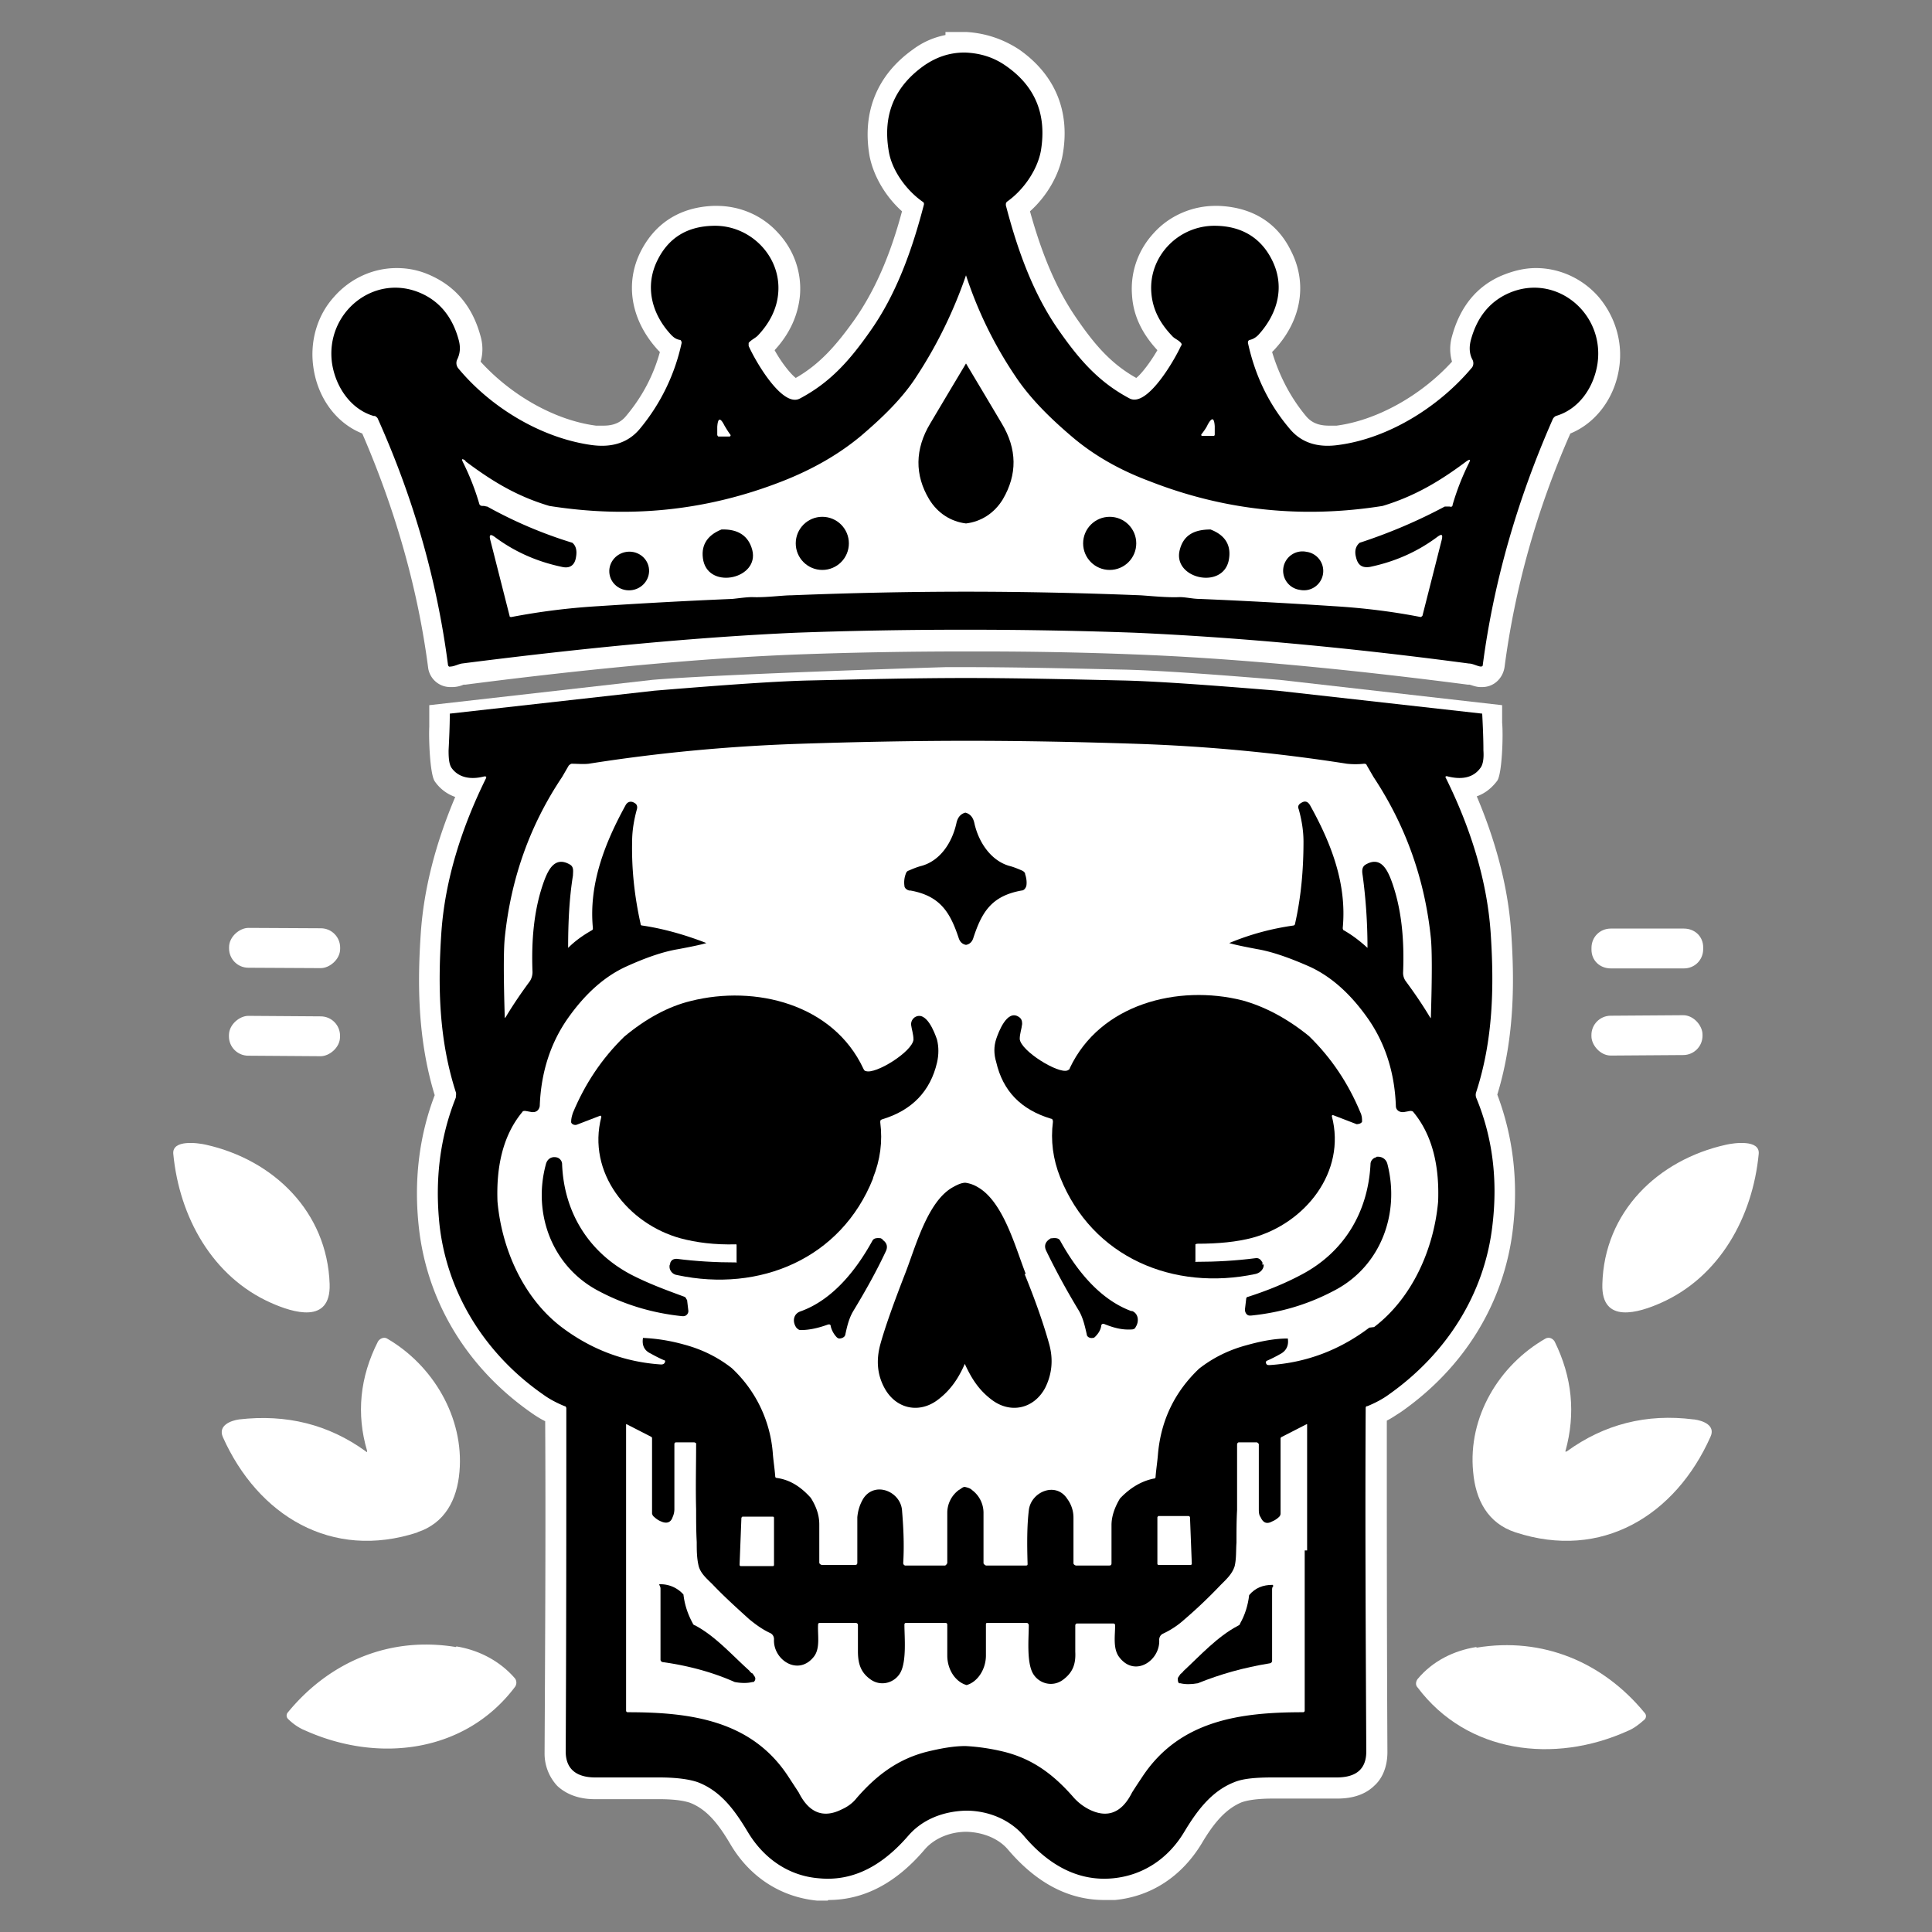 <svg xmlns="http://www.w3.org/2000/svg" id="Layer_1" data-name="Layer 1" viewBox="0 0 32 32"><rect x="0" y="0" width="32" height="32" fill="#808080" stroke="none"/><defs><style>.cls-1,.cls-2{stroke-width:0}.cls-2{fill:#fff}</style></defs><path d="M7.46 11.38a.37.37 0 0 1-.37-.33c-.17-1.3-.54-2.6-1.09-3.87-.43-.17-.74-.59-.81-1.1-.06-.42.06-.85.34-1.16.27-.31.65-.48 1.04-.48.2 0 .39.04.58.13.41.19.68.52.81 1 .04.14.04.29 0 .42.51.56 1.23.97 1.91 1.06H10c.16 0 .28-.05.37-.16.26-.31.45-.66.56-1.06l-.03-.03c-.45-.49-.56-1.11-.28-1.65.24-.46.65-.72 1.2-.74h.05c.39 0 .76.16 1.02.45.26.28.39.65.36 1.03-.03.33-.17.64-.42.91.11.2.26.39.35.46.4-.23.67-.54.97-.96.33-.47.59-1.05.79-1.8-.28-.25-.48-.6-.54-.93-.12-.72.13-1.33.72-1.75.16-.12.34-.2.54-.24V.53h.35c.32.02.61.12.87.29.6.42.85 1.03.72 1.75-.06.33-.26.68-.54.93.21.76.46 1.33.79 1.8.29.42.56.73.97.96.09-.07.24-.27.35-.46-.25-.27-.4-.57-.42-.91-.03-.38.1-.75.36-1.03.26-.29.64-.45 1.02-.45h.05c.55.02.97.27 1.2.74.28.54.18 1.16-.28 1.65l-.03.03c.12.4.31.76.56 1.06.09.11.21.16.38.16h.13c.67-.09 1.4-.5 1.91-1.06a.75.75 0 0 1 0-.42c.13-.48.4-.82.81-1 .19-.08.38-.13.58-.13.4 0 .78.18 1.04.48.27.32.4.74.34 1.16-.07.51-.39.93-.81 1.1-.56 1.27-.92 2.57-1.09 3.87-.03.19-.18.33-.37.33h-.03c-.07 0-.14-.03-.18-.04h-.03c-2.08-.27-3.93-.44-5.5-.5-.75-.03-1.62-.05-2.59-.05h-.21c-1.05 0-1.99.02-2.8.05-1.56.06-3.41.23-5.5.5h-.03c-.05.02-.11.04-.19.04h-.03z" class="cls-2"/><path d="M6.21 6.89s.04.02.05.05c.6 1.34.98 2.69 1.16 4.07 0 .02.02.04.04.03.06 0 .13-.04.19-.05 2.11-.27 3.95-.44 5.53-.51.82-.03 1.76-.05 2.81-.05s1.99.02 2.81.05c1.58.07 3.43.23 5.53.51.06 0 .13.04.19.05.02 0 .04 0 .04-.03.18-1.37.57-2.73 1.16-4.07a.12.12 0 0 1 .05-.05c.38-.11.63-.47.69-.87.12-.84-.7-1.51-1.48-1.16-.31.14-.52.4-.62.78-.03.12-.02.23.03.32.02.04.02.1-.02.14-.54.64-1.37 1.16-2.2 1.27-.35.05-.62-.04-.81-.27-.34-.4-.57-.87-.69-1.42 0-.02 0-.04.03-.05.05-.01.1-.04.14-.08.33-.36.45-.82.22-1.26-.18-.35-.49-.54-.91-.55-.62-.02-1.13.5-1.08 1.11.02.26.13.49.34.71.04.05.11.07.15.12.01.01.02.03 0 .05-.11.24-.56 1.02-.85.87-.51-.27-.83-.64-1.16-1.11-.44-.62-.7-1.36-.89-2.09 0-.03 0-.04.02-.06.27-.19.5-.52.56-.84.1-.6-.09-1.07-.58-1.41-.2-.14-.42-.21-.68-.22-.26 0-.48.08-.68.22-.49.35-.68.82-.58 1.41.05.32.29.65.56.84.02.01.03.03.02.06-.19.73-.45 1.47-.89 2.09-.33.47-.65.84-1.16 1.11-.29.16-.74-.62-.85-.87v-.05c.04-.05.11-.08.15-.12.2-.21.32-.45.34-.71.05-.61-.47-1.13-1.08-1.11-.43.01-.73.2-.91.55-.23.44-.11.91.22 1.26.04.04.08.07.14.08.02 0 .03.03.03.05a3.31 3.31 0 0 1-.69 1.42c-.19.23-.46.32-.81.27-.84-.12-1.67-.63-2.2-1.27a.14.14 0 0 1-.02-.14c.05-.1.06-.2.03-.32-.1-.38-.31-.64-.62-.78-.78-.35-1.6.32-1.48 1.16.06.39.31.76.69.87zm13.7.29s.07-.09.09-.14c.07-.13.11-.13.12.02v.13c0 .01 0 .03-.02.03h-.18c-.03 0-.03-.02-.01-.04zm-8.03-.12c.01-.15.05-.16.12-.02.03.05.06.1.09.14.02.02.01.04-.01.04h-.18c-.01 0-.02-.02-.02-.03v-.13zm1.83 24.42h-.18c-.6-.06-1.11-.39-1.43-.93-.2-.34-.39-.58-.67-.69-.06-.02-.2-.06-.51-.06H9.85c-.26 0-.47-.08-.62-.22a.785.785 0 0 1-.21-.55c.01-1.92.02-3.77.01-5.49-.08-.04-.16-.09-.23-.14-1.06-.74-1.72-1.83-1.86-3.05-.09-.78 0-1.53.26-2.21-.3-.98-.28-1.95-.23-2.69.05-.72.24-1.47.57-2.25a.68.68 0 0 1-.34-.26c-.08-.12-.1-.71-.09-.9v-.36l3.7-.42c1.2-.1 4.85-.21 4.85-.21H16c.81 0 1.67.02 2.57.04.54.01 1.42.07 2.62.17l3.69.42v.29c.02.2 0 .84-.08.96-.09.12-.2.21-.34.26.33.78.52 1.53.57 2.25.05.74.07 1.71-.23 2.69.26.69.35 1.43.26 2.21-.14 1.23-.8 2.31-1.86 3.05-.08.05-.15.1-.23.14 0 1.73 0 3.58.01 5.49 0 .28-.11.46-.21.55-.15.15-.36.22-.62.22h-1.07c-.31 0-.45.04-.51.06-.27.11-.47.35-.67.69-.33.54-.83.87-1.43.93h-.18c-.59 0-1.12-.28-1.59-.83-.15-.18-.4-.29-.69-.3-.29 0-.55.12-.7.3-.47.55-1 .83-1.59.83z" class="cls-2"/><path d="M24.72 20.29c.09-.76 0-1.46-.27-2.11a.139.139 0 0 1 0-.09c.28-.86.3-1.74.24-2.64-.06-.88-.34-1.75-.74-2.56-.02-.03 0-.04.03-.03.2.05.41.04.54-.14.04-.05.06-.15.05-.29 0-.21-.01-.41-.02-.61l-3.39-.38c-1.21-.1-2.07-.16-2.6-.17-.89-.02-1.75-.04-2.56-.04s-1.67.02-2.56.04c-.53.01-1.39.07-2.6.17l-3.39.38c0 .2-.01.41-.02.61 0 .14.01.23.05.29.13.18.35.19.54.14.03 0 .04 0 .03.03-.4.81-.68 1.68-.74 2.56-.06.9-.04 1.77.24 2.64.01.03 0 .06 0 .09-.26.65-.35 1.35-.27 2.11.13 1.15.77 2.15 1.72 2.81.11.08.23.14.35.19.02 0 .03.02.03.04 0 1.79 0 3.69-.01 5.68 0 .31.2.43.49.43h1.06c.28 0 .5.03.64.08.39.15.62.48.83.83.26.43.67.72 1.17.76.6.06 1.08-.24 1.48-.7.24-.28.59-.41.96-.42.36 0 .72.14.96.42.39.46.88.76 1.48.7.5-.05.91-.33 1.17-.76.21-.35.45-.68.83-.83.14-.06.35-.08.64-.08h1.06c.3 0 .49-.12.49-.43-.01-2-.02-3.89-.01-5.68 0-.02 0-.04.03-.04.12-.05.24-.11.35-.19.95-.67 1.59-1.66 1.72-2.81z" class="cls-2"/><path d="M6.21 6.89s.04.02.05.05c.6 1.34.98 2.69 1.16 4.07 0 .02.02.04.04.03.06 0 .13-.04.19-.05 2.11-.27 3.95-.44 5.53-.51.82-.03 1.76-.05 2.81-.05s1.99.02 2.81.05c1.58.07 3.43.23 5.53.51.06 0 .13.04.19.05.02 0 .04 0 .04-.03.18-1.37.57-2.73 1.16-4.07a.12.12 0 0 1 .05-.05c.38-.11.63-.47.69-.87.12-.84-.7-1.51-1.48-1.16-.31.14-.52.4-.62.78-.03.12-.02.23.03.32.02.04.02.1-.02.14-.54.64-1.37 1.16-2.2 1.27-.35.05-.62-.04-.81-.27-.34-.4-.57-.87-.69-1.42 0-.02 0-.04.03-.05.05-.01.1-.04.14-.08.33-.36.45-.82.22-1.26-.18-.35-.49-.54-.91-.55-.62-.02-1.13.5-1.08 1.11.02.26.13.49.34.71.04.05.11.07.15.12.01.01.02.03 0 .05-.11.24-.56 1.02-.85.87-.51-.27-.83-.64-1.16-1.11-.44-.62-.7-1.36-.89-2.09 0-.03 0-.04.02-.06.27-.19.5-.52.56-.84.1-.6-.09-1.07-.58-1.41-.2-.14-.42-.21-.68-.22-.26 0-.48.08-.68.22-.49.35-.68.82-.58 1.41.05.32.29.65.56.84.02.01.03.03.02.06-.19.73-.45 1.47-.89 2.09-.33.47-.65.84-1.16 1.11-.29.16-.74-.62-.85-.87v-.05c.04-.05.11-.08.15-.12.2-.21.32-.45.34-.71.05-.61-.47-1.13-1.08-1.11-.43.01-.73.2-.91.55-.23.44-.11.91.22 1.26.04.04.08.07.14.08.02 0 .03.03.03.05a3.31 3.31 0 0 1-.69 1.42c-.19.23-.46.32-.81.27-.84-.12-1.67-.63-2.2-1.27a.14.14 0 0 1-.02-.14c.05-.1.06-.2.03-.32-.1-.38-.31-.64-.62-.78-.78-.35-1.6.32-1.48 1.16.06.39.31.76.69.87zm13.7.29s.07-.09.09-.14c.07-.13.11-.13.12.02v.13c0 .01 0 .03-.02.03h-.18c-.03 0-.03-.02-.01-.04zm-8.03-.11c.01-.15.05-.16.12-.02.03.05.06.1.09.14.02.02.01.04-.01.04h-.18c-.01 0-.02-.02-.02-.03v-.13zm-4.17.57c.44.33.85.58 1.39.74 1.33.21 2.61.08 3.86-.41.51-.2.94-.45 1.3-.75.34-.29.69-.62.93-1 .34-.52.61-1.08.81-1.66.19.58.46 1.14.81 1.66.25.38.59.71.93 1 .36.31.79.56 1.3.75 1.25.49 2.54.62 3.86.41.53-.16.95-.41 1.39-.74.06-.04.07-.03.04.03-.11.22-.2.45-.27.69 0 .03-.02.04-.05.03h-.08c-.45.24-.92.44-1.41.6-.06.05-.09.13-.06.24.03.13.1.18.23.16.43-.09.8-.26 1.12-.5.07-.05.09-.04.07.05l-.32 1.26s-.02.02-.03.02c-.46-.09-.94-.15-1.44-.18-.76-.05-1.5-.09-2.22-.12-.11 0-.23-.03-.33-.03-.21.01-.49-.02-.65-.03-1-.04-1.96-.06-2.89-.06-.92 0-1.89.02-2.89.06-.15 0-.43.04-.65.03-.1 0-.23.02-.33.03-.72.03-1.46.07-2.22.12-.5.03-.97.09-1.44.18-.01 0-.03 0-.03-.02l-.32-1.26c-.02-.08 0-.1.07-.05.32.24.69.41 1.12.5.13.03.21-.03.23-.16.02-.11 0-.19-.06-.24a7.29 7.29 0 0 1-1.41-.6c-.02 0-.04-.01-.06-.01h-.02s-.04 0-.05-.03c-.07-.24-.16-.47-.27-.69-.03-.06-.02-.07.04-.03z" class="cls-1"/><path d="M16 8.67c.25-.03.47-.17.61-.4.24-.41.24-.83-.02-1.26-.2-.34-.4-.67-.59-.99-.19.32-.39.65-.59.99-.26.43-.26.86-.02 1.26.14.23.36.37.61.4z" class="cls-1"/><circle cx="13.62" cy="9" r=".44" class="cls-1"/><path d="M12.46 9.11c-.06-.23-.23-.35-.51-.34-.25.1-.35.28-.3.52.11.48.93.29.81-.18z" class="cls-1"/><ellipse cx="10.42" cy="9.46" class="cls-1" rx=".33" ry=".32" transform="rotate(-9.9 10.407 9.451)"/><path d="M15.08 14.75c.5.09.66.37.8.79.02.06.06.1.12.11.06-.01.1-.05.12-.11.14-.43.3-.7.8-.79.04 0 .07-.04.08-.08.01-.06 0-.13-.02-.19 0-.03-.03-.05-.05-.06-.07-.03-.14-.06-.22-.08-.3-.09-.5-.39-.57-.7-.02-.1-.07-.16-.15-.18-.08.02-.13.08-.15.18-.07.31-.26.61-.57.7-.08.02-.15.05-.22.08-.03.01-.04.03-.05.06a.4.4 0 0 0-.02.19c0 .04.04.07.08.08z" class="cls-1"/><rect width=".66" height="1.84" x="4.39" y="14.79" class="cls-2" rx=".32" ry=".32" transform="rotate(-89.7 4.713 15.709)"/><path d="M14.46 19.51c.12-.3.16-.6.12-.92 0-.03 0-.04.03-.05.5-.15.8-.47.91-.94.03-.13.03-.26 0-.38-.04-.12-.18-.49-.37-.37-.04.03-.06.07-.06.12.01.08.04.16.04.25-.02.2-.63.58-.79.52-.02 0-.03-.02-.04-.04-.5-1.07-1.79-1.39-2.86-1.12-.37.09-.74.29-1.1.59-.37.36-.65.78-.85 1.26-.02.06-.03.1-.03.15v.01c.01.03.05.05.09.04l.39-.15h.01s.01.01.01.02c-.24.92.44 1.77 1.31 2.01.26.07.57.11.92.1 0 0 .01 0 .01.01v.28s.01.01 0 .01c-.35 0-.68-.02-.99-.06-.06 0-.09.02-.11.07v.02s-.01.01-.01.02c-.01.07.04.15.13.16 1.36.29 2.71-.27 3.24-1.6z" class="cls-1"/><rect width=".66" height="1.84" x="4.38" y="16.23" class="cls-2" rx=".32" ry=".32" transform="rotate(-89.6 4.716 17.154)"/><path d="M4.49 21.58c.36.16.99.36.97-.31-.04-1.2-.93-2.06-2.05-2.31-.13-.03-.56-.09-.54.15.1 1.05.65 2.04 1.62 2.47z" class="cls-2"/><path d="M11.37 21.52s-.01-.03-.03-.04c-.3-.11-.6-.22-.89-.37-.7-.37-1.11-1.03-1.14-1.83 0-.05-.04-.1-.09-.11-.09-.02-.16.03-.18.12-.22.82.11 1.69.87 2.09.43.23.9.37 1.39.42h.02c.05 0 .09-.05.08-.1l-.02-.17zm3.25-1s-.02 0-.03-.01c-.07-.01-.12 0-.14.04-.27.49-.66.98-1.19 1.17-.12.04-.14.17-.07.27.02.02.04.04.07.04.16 0 .31-.04.45-.09.03-.01.05 0 .05.03a.4.4 0 0 0 .1.18c.01.01.03.02.04.02.04 0 .09-.02.1-.06.03-.14.06-.27.13-.39.2-.33.38-.65.54-.99.04-.08.02-.15-.06-.2z" class="cls-1"/><path d="M6.91 25.38c.46-.15.66-.54.7-1 .08-.9-.44-1.77-1.2-2.21-.05-.03-.12 0-.15.05-.3.59-.36 1.2-.18 1.81 0 .02 0 .03-.02.01-.62-.45-1.32-.62-2.1-.53-.14.02-.35.1-.27.29.58 1.3 1.8 2.05 3.23 1.58z" class="cls-2"/><path d="M12.46 27.72s-.04-.03-.05-.05c-.29-.26-.56-.57-.9-.75-.02 0-.03-.02-.04-.04-.08-.15-.13-.3-.15-.47a.507.507 0 0 0-.39-.17h-.01v.01c.01.02.02.04.02.06v1.18c0 .02.02.04.04.04.43.06.83.17 1.19.33.11.02.21.02.29 0h.02c.03-.02.04-.06.02-.09l-.04-.06z" class="cls-1"/><path d="M7.55 27.28c-1.09-.18-2.09.24-2.78 1.08-.03.03-.03.08 0 .11.08.08.18.15.28.19 1.22.55 2.66.37 3.48-.72a.12.12 0 0 0 0-.14c-.25-.29-.6-.47-.97-.53z" class="cls-2"/><circle cx="18.38" cy="9" r=".44" class="cls-1"/><path d="M20.35 9.29c.05-.24-.04-.42-.3-.52-.28 0-.45.1-.51.34-.12.47.7.66.81.18zm1.18.48a.32.32 0 1 0 .11-.63.32.32 0 1 0-.11.63zm3.19 10.52c.09-.76 0-1.46-.27-2.11a.139.139 0 0 1 0-.09c.28-.86.3-1.74.24-2.64-.06-.88-.34-1.75-.74-2.56-.02-.03 0-.04.03-.03.2.05.41.04.54-.14.04-.05.06-.15.05-.29 0-.21-.01-.41-.02-.61l-3.39-.38c-1.21-.1-2.07-.16-2.6-.17-.89-.02-1.75-.04-2.56-.04s-1.67.02-2.56.04c-.53.01-1.39.07-2.6.17l-3.39.38c0 .2-.01.41-.02.61 0 .14.01.23.05.29.13.18.35.19.54.14.03 0 .04 0 .03.03-.4.81-.68 1.68-.74 2.56-.06.9-.04 1.77.24 2.64.01.03 0 .06 0 .09-.26.65-.35 1.35-.27 2.11.13 1.15.77 2.15 1.72 2.81.11.08.23.14.35.19.02 0 .03.02.03.04 0 1.79 0 3.69-.01 5.68 0 .31.2.43.49.43h1.06c.28 0 .5.03.64.08.39.15.62.48.83.83.26.43.67.72 1.17.76.6.06 1.08-.24 1.48-.7.24-.28.59-.41.96-.42.36 0 .72.14.96.42.39.46.88.76 1.48.7.5-.05.91-.33 1.17-.76.21-.35.45-.68.83-.83.14-.06.35-.08.64-.08h1.06c.3 0 .49-.12.49-.43-.01-2-.02-3.89-.01-5.68 0-.02 0-.04.03-.04.12-.05.24-.11.35-.19.95-.67 1.59-1.66 1.72-2.81zm-3.11 5.39v2.65c0 .02-.01.03-.03.03-1.03 0-2.04.13-2.66 1.07-.06.09-.12.18-.17.26-.17.34-.41.43-.71.28a.873.873 0 0 1-.25-.19c-.33-.38-.68-.65-1.18-.77-.21-.05-.42-.08-.62-.09-.2 0-.41.04-.62.09-.49.12-.85.39-1.18.77-.07.09-.16.15-.25.19-.3.15-.54.06-.71-.28l-.17-.26c-.61-.94-1.63-1.07-2.66-1.07-.02 0-.03-.01-.03-.03v-4.74h.01l.41.21s.01.01.01.02v1.25s.01.04.03.05c.03.03.07.06.12.08.09.04.16.02.19-.07a.32.32 0 0 0 .03-.14v-1.07c0-.02.01-.03.03-.03h.3s.04.01.03.03c0 .36-.01.72 0 1.08 0 .18 0 .36.01.54 0 .13 0 .26.03.39s.14.22.23.31c.19.2.4.39.61.58.11.09.22.17.35.23.04.02.06.06.06.1-.02.34.4.62.66.29.11-.14.06-.36.07-.53 0-.02.01-.03.03-.03h.6s.03.01.03.03v.44c0 .21.05.35.2.46.17.13.4.07.5-.1.11-.19.07-.6.07-.8 0-.02.01-.03.03-.03h.65s.03 0 .03.03v.51c0 .24.14.44.32.49.18-.05.32-.26.32-.49v-.51c0-.02 0-.03.03-.03h.65s.03.01.03.04c0 .2-.04.61.07.8.1.17.33.23.5.1.16-.12.21-.26.2-.46v-.44c0-.01.01-.03.03-.03h.6s.03 0 .03.03c0 .17-.04.39.07.53.26.34.68.05.66-.29 0-.04.02-.08.06-.1.13-.06.25-.14.35-.23.21-.18.41-.37.61-.58.09-.09.19-.18.23-.31.03-.13.02-.26.03-.39 0-.18 0-.36.01-.54v-1.08c0-.02.01-.04.03-.04h.3s.03.02.03.03v1.07c0 .05 0 .1.03.14.04.09.1.12.19.07a.36.36 0 0 0 .12-.08c.01-.01.02-.03.02-.05v-1.25s.01-.02.02-.02l.41-.21h.01v2.09zm-9.36.23.03-.77s.01-.02.02-.02h.5s.02 0 .02.02v.78s0 .02-.02.02h-.53c-.01 0-.02-.01-.02-.02zm6.92 0v-.78s.01-.02.02-.02h.5s.02.01.02.02l.03.77s0 .02-.02.02h-.53s-.02 0-.02-.02zm3.51-3.92c-.49.37-1.04.58-1.65.62-.03 0-.05 0-.06-.03-.01-.02 0-.03.01-.04.07-.03.15-.07.22-.11.1-.05.15-.14.13-.26-.21 0-.43.04-.68.11-.3.08-.56.21-.79.39-.4.38-.63.85-.68 1.41-.01.13-.03.25-.04.38 0 .02-.01.03-.03.03-.2.04-.39.15-.56.33-.09.15-.14.3-.14.44v.63c0 .03-.01.04-.04.04h-.55s-.04-.01-.04-.04v-.75a.52.52 0 0 0-.1-.31c-.19-.3-.61-.12-.64.19-.03.25-.03.55-.02.88 0 .02 0 .03-.03.03h-.66s-.04-.02-.04-.04v-.84a.47.47 0 0 0-.19-.37c-.03-.03-.07-.04-.11-.05s-.07.03-.11.05a.47.47 0 0 0-.19.37v.84s-.02.04-.04.04h-.66s-.03-.01-.03-.04c.02-.33 0-.63-.02-.88-.03-.31-.45-.48-.64-.19-.06.1-.09.2-.1.31v.75c0 .03-.01.04-.04.04h-.55s-.04-.01-.04-.04v-.63c0-.14-.04-.28-.14-.44-.17-.19-.35-.3-.56-.33-.02 0-.03-.01-.03-.03-.01-.13-.03-.25-.04-.38a2.15 2.15 0 0 0-.68-1.41c-.23-.18-.49-.31-.79-.39-.25-.07-.47-.1-.68-.11-.02.12.02.21.13.26.07.04.15.08.22.11.02 0 .02.02.01.04s-.03.03-.06.03c-.61-.04-1.16-.25-1.65-.62-.63-.48-.99-1.29-1.06-2.08-.02-.53.07-1.07.41-1.48.01-.02.03-.02.05-.02l.11.02h.02c.06 0 .1-.04.11-.1.02-.56.18-1.05.47-1.46.29-.41.61-.69.96-.85.33-.15.62-.25.87-.29.21-.04.36-.07.46-.1-.36-.14-.72-.24-1.06-.29-.02 0-.03-.01-.03-.03-.1-.45-.15-.9-.14-1.36 0-.18.03-.36.08-.54.01-.04 0-.08-.04-.1-.06-.04-.12-.02-.15.04-.34.62-.61 1.3-.54 2.03 0 .02 0 .03-.02.04-.14.08-.27.17-.39.29 0-.43.02-.83.08-1.2 0-.06.02-.14-.05-.18-.24-.14-.35.07-.42.25-.18.48-.22 1.01-.2 1.53 0 .06-.02.12-.05.16-.14.19-.27.38-.39.58-.02.03-.02.02-.02 0-.02-.66-.02-1.1 0-1.3.1-.99.42-1.88.95-2.67l.11-.19s.03-.03.05-.03c.09 0 .19.01.28 0 1.14-.18 2.3-.29 3.48-.33.91-.03 1.85-.05 2.8-.05.95 0 1.89.02 2.8.05 1.18.04 2.33.15 3.48.33.09.01.19.01.28 0 .02 0 .04 0 .05.03l.11.19c.53.8.85 1.69.95 2.67.02.21.02.64 0 1.3 0 .03 0 .03-.02 0-.12-.2-.25-.39-.39-.58a.235.235 0 0 1-.05-.16c.02-.52-.02-1.05-.2-1.53-.07-.18-.18-.39-.42-.25-.07.04-.06.12-.05.18.05.37.08.77.08 1.2-.12-.11-.25-.21-.39-.29-.01 0-.02-.02-.02-.04.07-.73-.19-1.4-.54-2.03-.04-.07-.09-.08-.15-.04-.04.02-.06.06-.04.1.05.18.08.36.08.54 0 .46-.04.92-.14 1.36 0 .02-.02.03-.03.03-.35.05-.7.14-1.06.29.1.03.25.06.46.1.24.04.53.14.87.29.35.16.67.44.96.85.29.41.45.9.47 1.46 0 .06.05.1.11.1h.02l.11-.02s.04 0 .05.02c.34.41.43.95.41 1.48-.07.79-.43 1.6-1.06 2.08z" class="cls-1"/><path d="M26.68 15.38h1.21c.18 0 .32.13.32.31v.03c0 .18-.14.32-.32.32h-1.21c-.18 0-.32-.13-.32-.31v-.03c0-.18.14-.32.32-.32z" class="cls-2"/><path d="M20.91 20.95v-.04c-.03-.05-.06-.08-.12-.07-.31.04-.64.06-.99.06 0 0-.01 0 0-.01v-.28s.02-.01.03-.01c.35 0 .66-.03.92-.1.87-.24 1.55-1.09 1.31-2.01 0 0 0-.02.01-.02h.01l.39.15s.07 0 .09-.04v-.01c0-.04 0-.09-.03-.15-.2-.48-.48-.9-.85-1.26-.37-.3-.74-.49-1.1-.59-1.07-.27-2.36.06-2.86 1.12 0 .02-.02.03-.04.04-.15.06-.77-.32-.79-.52 0-.09.03-.16.04-.25 0-.05-.01-.09-.06-.12-.19-.12-.33.25-.37.37-.04.12-.04.25 0 .38.11.48.41.79.91.94.02 0 .03.02.03.05-.04.31 0 .62.12.92.53 1.33 1.88 1.89 3.24 1.6.08-.02.14-.09.13-.16z" class="cls-1"/><rect width="1.84" height=".66" x="26.36" y="16.82" class="cls-2" rx=".32" ry=".32" transform="rotate(-.4 27.155 17.284)"/><path d="M26.54 21.27c-.02.67.61.47.97.31.97-.43 1.52-1.42 1.62-2.47.02-.24-.41-.18-.54-.15-1.13.25-2.02 1.11-2.05 2.31z" class="cls-2"/><path d="M22.79 19.17c-.05.01-.09.06-.09.11-.04.8-.44 1.46-1.14 1.83-.28.15-.58.27-.89.37-.02 0-.03.02-.03.04l-.02.17c0 .05.03.1.08.1h.02c.5-.05.96-.19 1.39-.42.76-.4 1.08-1.27.87-2.09-.02-.08-.09-.13-.18-.12zm-5.8 1.93c-.17-.43-.37-1.2-.8-1.44a.533.533 0 0 0-.2-.07c-.06 0-.13.03-.2.07-.43.23-.63 1.01-.8 1.44-.19.49-.33.88-.41 1.17-.07.26-.05.5.07.72.19.35.58.43.89.19.21-.16.34-.36.44-.59.11.24.23.43.44.59.31.24.7.16.89-.19.11-.22.14-.46.07-.72-.08-.29-.21-.68-.41-1.17zm1.76.62c-.53-.19-.92-.68-1.19-1.17-.02-.04-.07-.05-.14-.04-.01 0-.02 0-.03.01-.08.05-.1.12-.06.2.16.33.34.66.54.99.07.12.1.26.13.39 0 .04.05.07.1.06.02 0 .03-.01.04-.02.05-.05.09-.11.1-.18 0-.03.03-.04.05-.03.15.06.29.1.45.09.03 0 .06-.01.07-.04.06-.09.05-.23-.07-.27z" class="cls-1"/><path d="M28.05 23.51c-.78-.1-1.48.08-2.1.53-.02.01-.03 0-.02-.01.17-.62.11-1.22-.18-1.81-.03-.05-.09-.08-.15-.05-.77.44-1.29 1.3-1.2 2.21.04.46.24.85.7 1 1.43.47 2.65-.28 3.23-1.58.09-.19-.12-.27-.27-.29z" class="cls-2"/><path d="M21.08 26.25c-.16 0-.29.05-.39.17-.02.17-.07.33-.15.47 0 .02-.02.03-.04.04-.34.18-.62.49-.9.75-.01.02-.03.03-.05.05l-.04.06s-.01.07.02.09h.02c.08.02.18.02.29 0 .37-.15.76-.26 1.19-.33.02 0 .04-.02.04-.04v-1.18c0-.02 0-.04.02-.06v-.01h-.01z" class="cls-1"/><path d="M24.45 27.28c-.37.06-.72.23-.97.53-.03.04-.04.1 0 .14.82 1.09 2.26 1.27 3.48.72.1-.04.19-.11.28-.19.03-.03.03-.08 0-.11-.69-.84-1.69-1.26-2.78-1.08z" class="cls-2"/></svg>